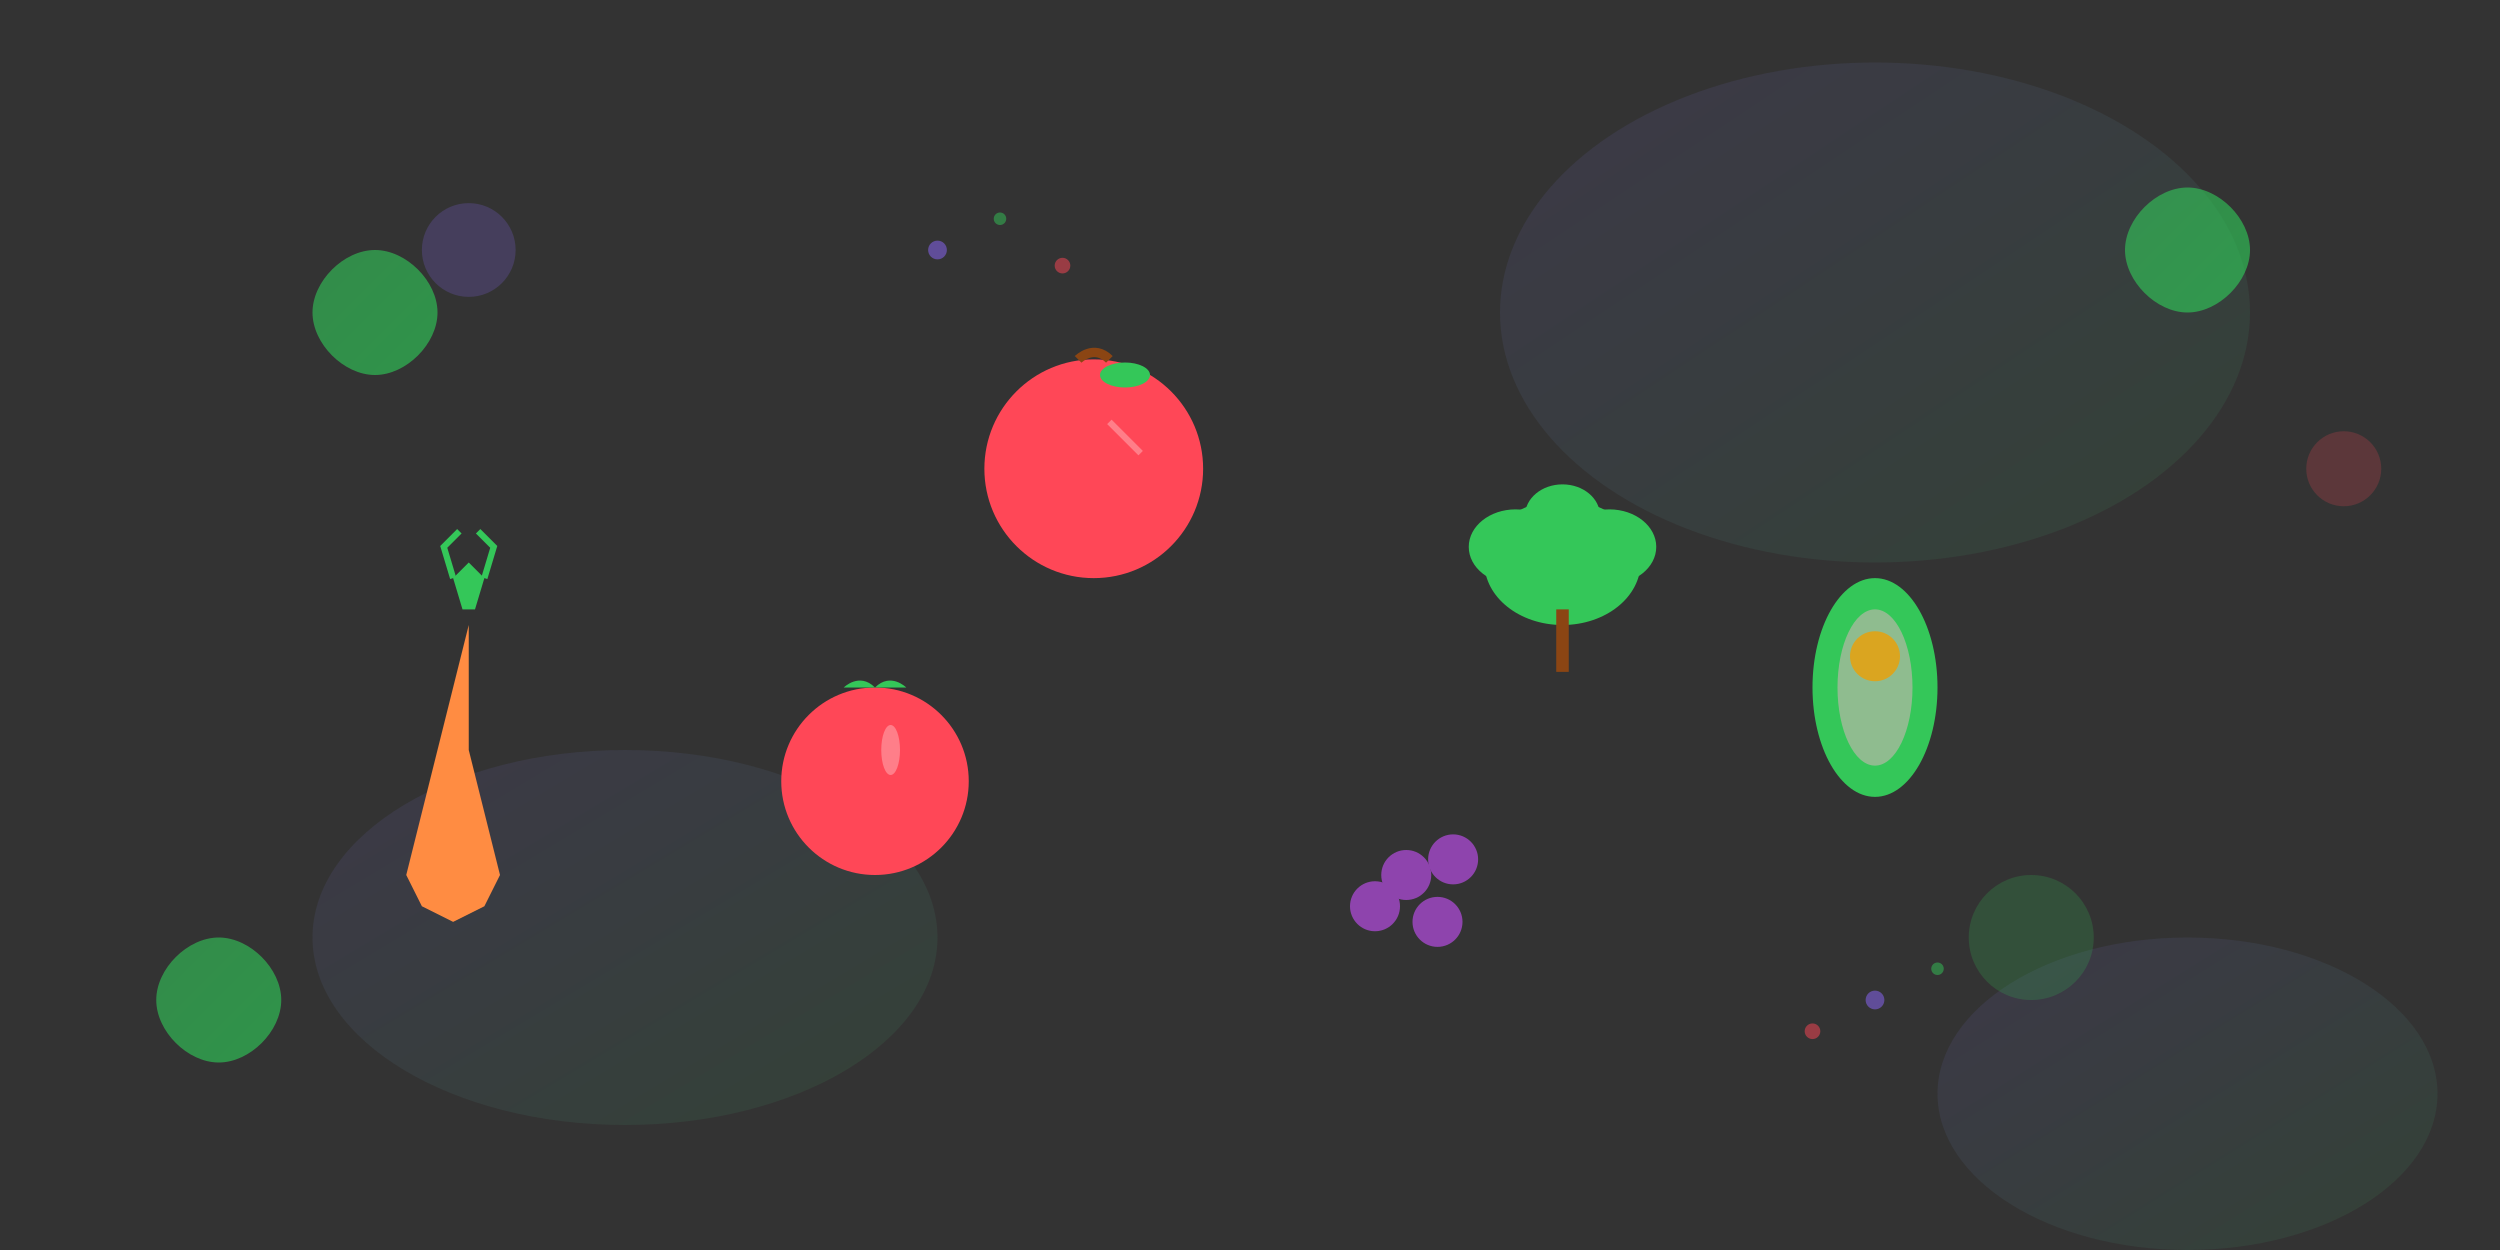 <svg width="800" height="400" viewBox="0 0 800 400" fill="none" xmlns="http://www.w3.org/2000/svg">
  <rect x="0" y="0" width="800" height="400" fill="#333333" stroke="none"/>
  <!-- Background gradient -->
  <defs>
    <linearGradient id="bg-gradient" x1="0%" y1="0%" x2="100%" y2="100%">
      <stop offset="0%" stop-color="#8e69ff" stop-opacity="0.1"/>
      <stop offset="100%" stop-color="#34c759" stop-opacity="0.1"/>
    </linearGradient>
    <linearGradient id="leaf-gradient" x1="0%" y1="0%" x2="100%" y2="100%">
      <stop offset="0%" stop-color="#34c759"/>
      <stop offset="100%" stop-color="#2dd55b"/>
    </linearGradient>
  </defs>
  
  <!-- Background shapes -->
  <ellipse cx="600" cy="100" rx="120" ry="80" fill="url(#bg-gradient)"/>
  <ellipse cx="200" cy="300" rx="100" ry="60" fill="url(#bg-gradient)"/>
  <ellipse cx="700" cy="350" rx="80" ry="50" fill="url(#bg-gradient)"/>
  
  <!-- Main vegetables and fruits -->
  <!-- Carrot -->
  <path d="M150 200L140 240L130 280L135 290L145 295L155 290L160 280L150 240L150 200Z" fill="#ff8c42"/>
  <path d="M148 195L145 185L150 180L155 185L152 195" fill="#34c759"/>
  <path d="M145 185L142 175L147 170" stroke="#34c759" stroke-width="2" fill="none"/>
  <path d="M155 185L158 175L153 170" stroke="#34c759" stroke-width="2" fill="none"/>
  
  <!-- Apple -->
  <circle cx="350" cy="150" r="35" fill="#ff4757"/>
  <path d="M345 115C345 115 350 110 355 115" stroke="#8b4513" stroke-width="3" fill="none"/>
  <ellipse cx="360" cy="120" rx="8" ry="4" fill="#34c759"/>
  <path d="M355 135L365 145" stroke="white" stroke-width="2" opacity="0.3"/>
  
  <!-- Broccoli -->
  <ellipse cx="500" cy="180" rx="25" ry="20" fill="#34c759"/>
  <ellipse cx="485" cy="175" rx="15" ry="12" fill="#34c759"/>
  <ellipse cx="515" cy="175" rx="15" ry="12" fill="#34c759"/>
  <ellipse cx="500" cy="165" rx="12" ry="10" fill="#34c759"/>
  <rect x="498" y="195" width="4" height="20" fill="#8b4513"/>
  
  <!-- Tomato -->
  <circle cx="280" cy="250" r="30" fill="#ff4757"/>
  <path d="M270 220C270 220 275 215 280 220C285 215 290 220 290 220" fill="#34c759"/>
  <ellipse cx="285" cy="240" rx="3" ry="8" fill="white" opacity="0.3"/>
  
  <!-- Avocado -->
  <ellipse cx="600" cy="220" rx="20" ry="35" fill="#34c759"/>
  <ellipse cx="600" cy="220" rx="12" ry="25" fill="#8fbc8f"/>
  <circle cx="600" cy="210" r="8" fill="#daa520"/>
  
  <!-- Berries -->
  <circle cx="450" cy="280" r="8" fill="#8e44ad"/>
  <circle cx="465" cy="275" r="8" fill="#8e44ad"/>
  <circle cx="440" cy="290" r="8" fill="#8e44ad"/>
  <circle cx="460" cy="295" r="8" fill="#8e44ad"/>
  
  <!-- Decorative leaves -->
  <path d="M100 100C100 90 110 80 120 80C130 80 140 90 140 100C140 110 130 120 120 120C110 120 100 110 100 100Z" fill="url(#leaf-gradient)" opacity="0.6"/>
  <path d="M680 80C680 70 690 60 700 60C710 60 720 70 720 80C720 90 710 100 700 100C690 100 680 90 680 80Z" fill="url(#leaf-gradient)" opacity="0.6"/>
  <path d="M50 320C50 310 60 300 70 300C80 300 90 310 90 320C90 330 80 340 70 340C60 340 50 330 50 320Z" fill="url(#leaf-gradient)" opacity="0.6"/>
  
  <!-- Abstract circles -->
  <circle cx="150" cy="80" r="15" fill="#8e69ff" opacity="0.2"/>
  <circle cx="650" cy="300" r="20" fill="#34c759" opacity="0.2"/>
  <circle cx="750" cy="150" r="12" fill="#ff4757" opacity="0.2"/>
  
  <!-- Floating elements -->
  <circle cx="300" cy="80" r="3" fill="#8e69ff" opacity="0.5"/>
  <circle cx="320" cy="70" r="2" fill="#34c759" opacity="0.5"/>
  <circle cx="340" cy="85" r="2.5" fill="#ff4757" opacity="0.5"/>
  
  <circle cx="600" cy="320" r="3" fill="#8e69ff" opacity="0.5"/>
  <circle cx="620" cy="310" r="2" fill="#34c759" opacity="0.5"/>
  <circle cx="580" cy="330" r="2.5" fill="#ff4757" opacity="0.5"/>
</svg>
